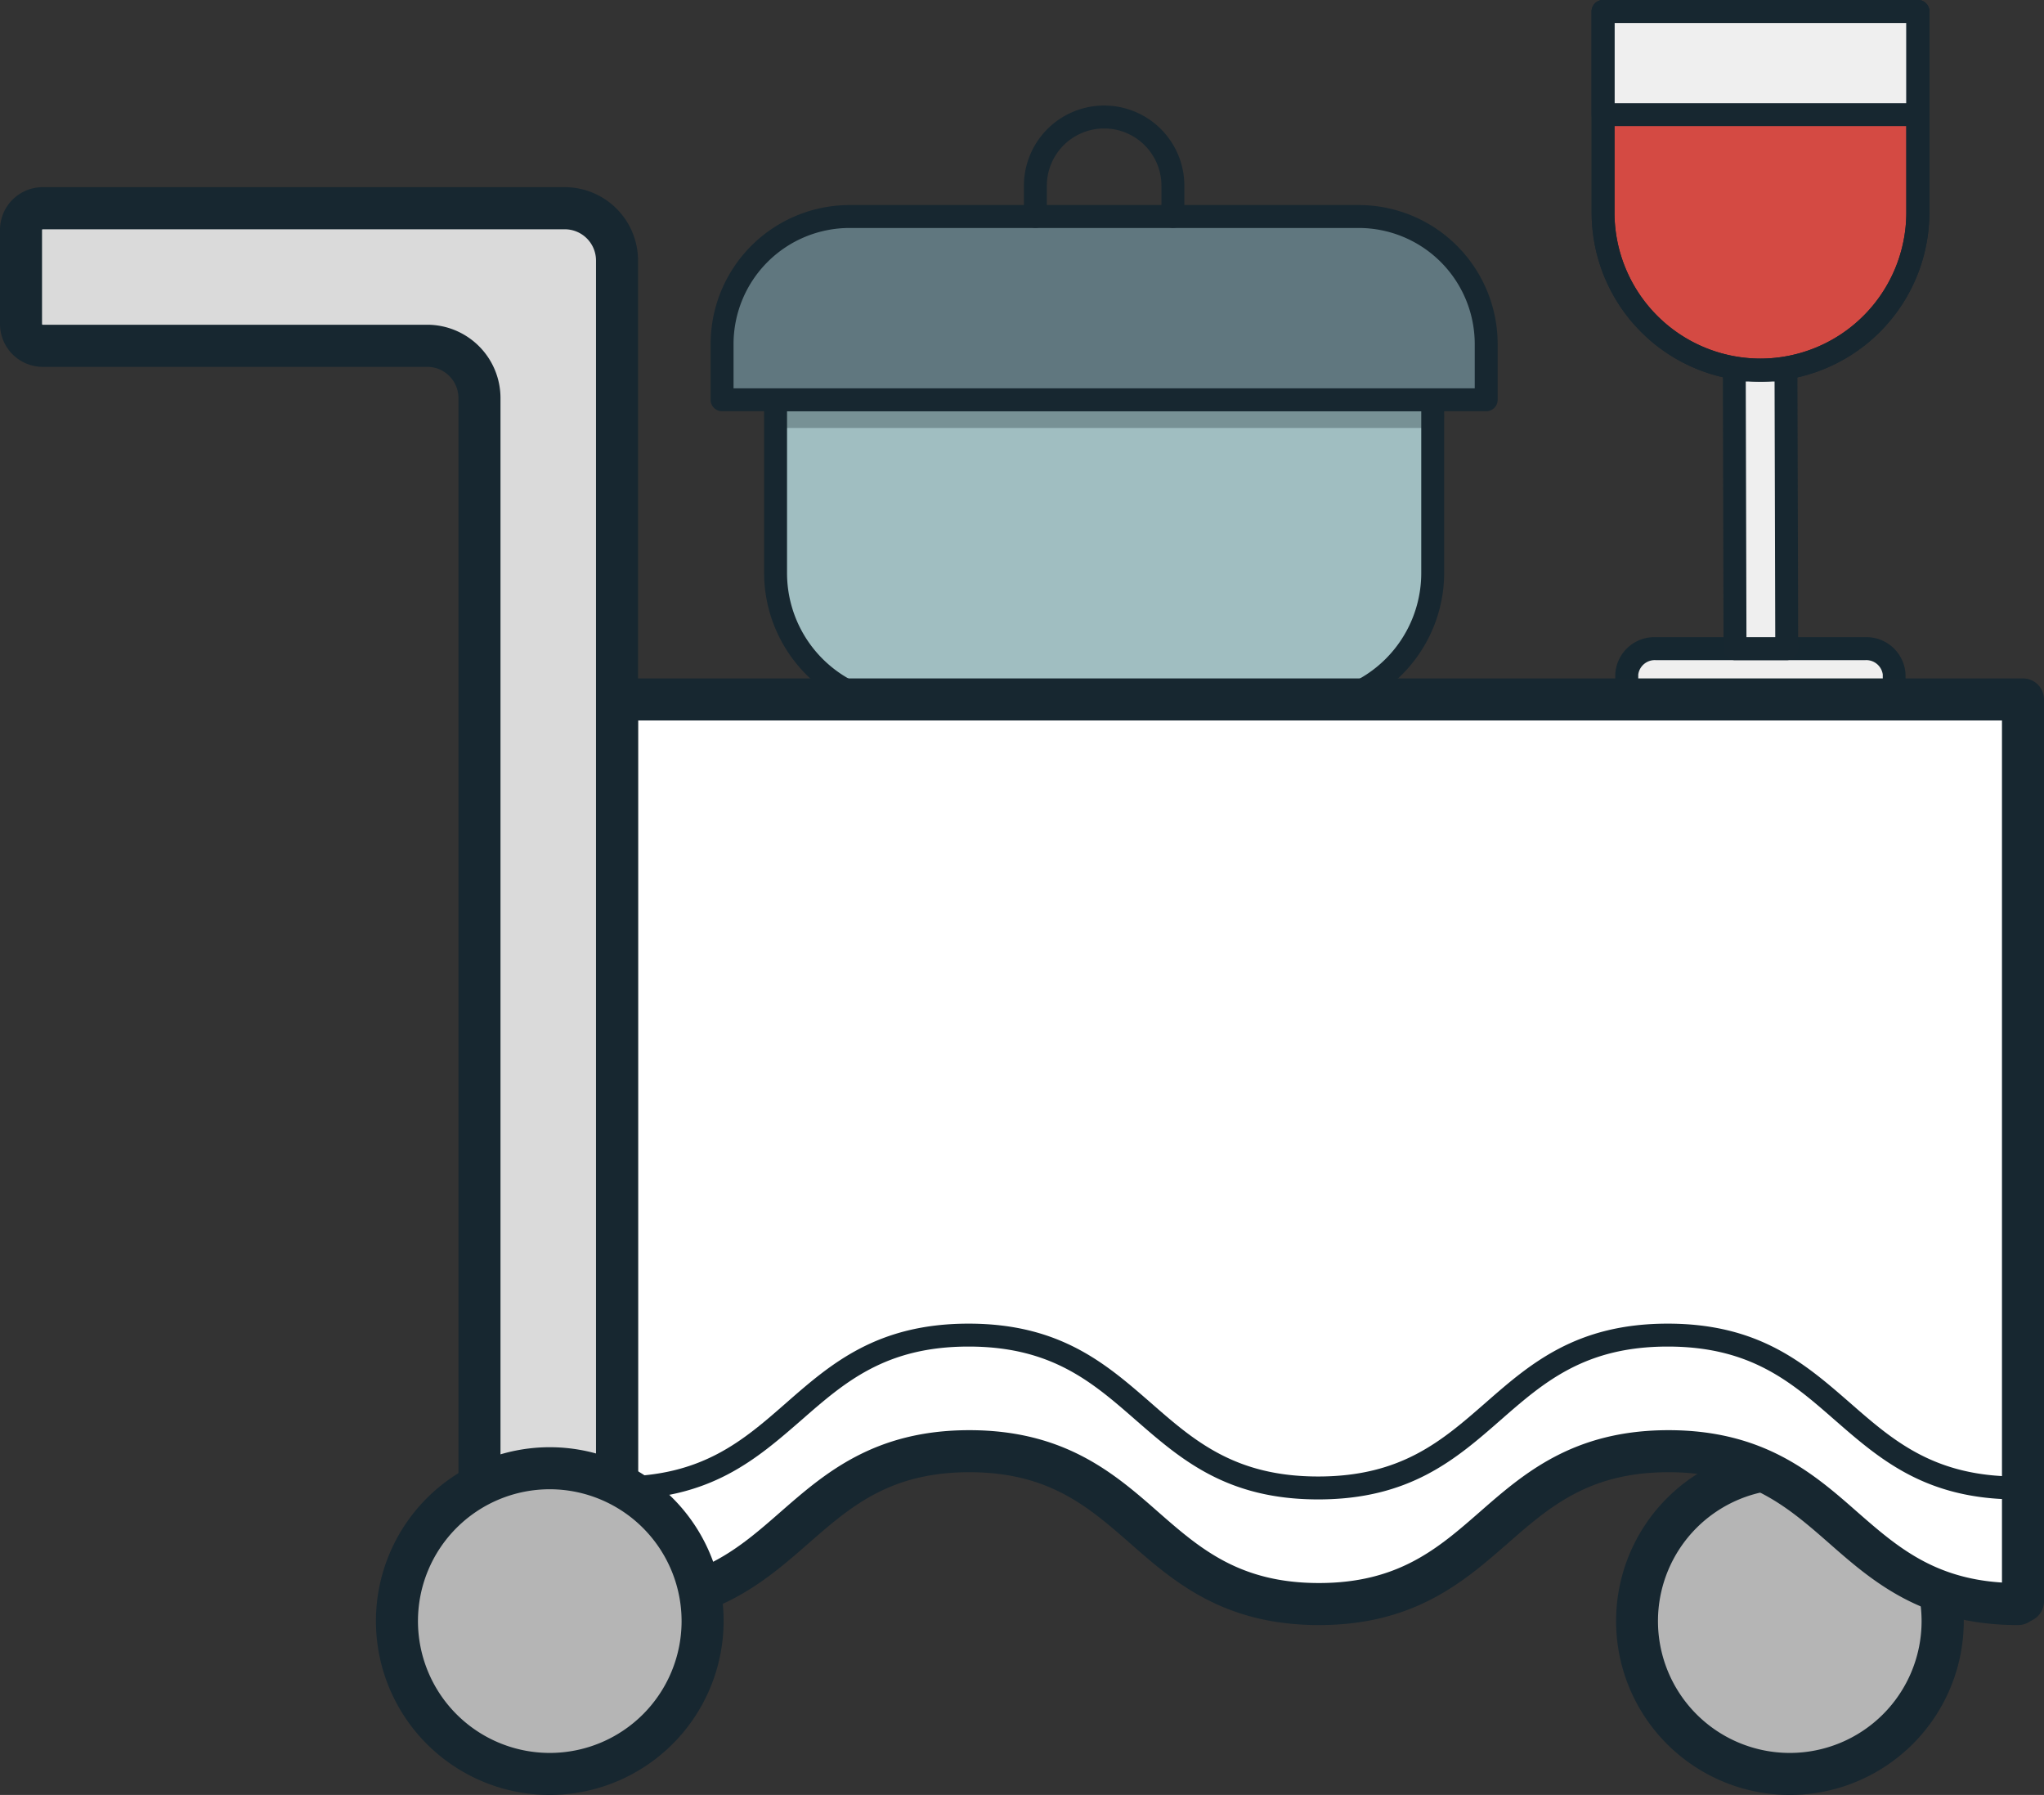 <svg xmlns="http://www.w3.org/2000/svg" viewBox="0 0 267.5 234.86"><rect x="0" y="0" width="267.5" height="234.86" fill="#333333" stroke="none"/><defs><style>.cls-1{fill:#b5b5b5}.cls-2{fill:#172730}.cls-3{fill:#a0bec1}.cls-4{opacity:.3}.cls-5{fill:#60777f}.cls-6{fill:#efefef}.cls-7{fill:#162730}.cls-8{fill:#d44a43}.cls-9{fill:#fff}.cls-10{fill:#dadada}</style></defs><g id="Layer_2" data-name="Layer 2"><g id="Layer_1-2" data-name="Layer 1"><circle class="cls-1" cx="234.23" cy="212.11" r="20"/><path class="cls-2" d="M234.23 234.86A22.75 22.75 0 11257 212.11a22.77 22.77 0 01-22.77 22.75zm0-40a17.25 17.25 0 1017.25 17.25 17.26 17.26 0 00-17.25-17.25z"/><path class="cls-3" d="M101.5 52.31h86V75a17.35 17.35 0 01-17.35 17.35h-51.29A17.35 17.35 0 01101.5 75V52.31z"/><path class="cls-2" d="M170.15 93.81h-51.29A18.88 18.88 0 01100 75V52.31a1.5 1.5 0 011.5-1.5h86a1.5 1.5 0 011.5 1.5V75a18.88 18.88 0 01-18.85 18.81zm-67.15-40V75a15.87 15.87 0 0015.86 15.85h51.29A15.87 15.87 0 00186 75V53.81z"/><g class="cls-4"><path class="cls-3" d="M101.5 54.52h86"/><path class="cls-2" d="M187.5 56h-86a1.5 1.5 0 010-3h86a1.5 1.5 0 010 3z"/></g><path class="cls-5" d="M111.17 28.31h66.67A16.67 16.67 0 01194.5 45v7.33h-100V45a16.67 16.67 0 0116.67-16.69z"/><path class="cls-2" d="M194.5 53.81h-100a1.5 1.5 0 01-1.5-1.5V45a18.19 18.19 0 0118.17-18.17h66.66A18.19 18.19 0 01196 45v7.33a1.5 1.5 0 01-1.5 1.48zm-98.5-3h97V45a15.19 15.19 0 00-15.17-15.17h-66.66A15.19 15.19 0 0096 45z"/><path class="cls-2" d="M153.5 29.81a1.5 1.5 0 01-1.5-1.5v-4a7.5 7.5 0 00-15 0v4a1.5 1.5 0 11-3 0v-4a10.5 10.5 0 0121 0v4a1.5 1.5 0 01-1.5 1.5z"/><path class="cls-6" d="M233.72 48.42l.09 36.45-6.77.01-.09-36.45 6.77-.01z"/><path class="cls-6" d="M247.89 90.62v-2.36a3.64 3.64 0 00-3.84-3.38h-27.31a3.64 3.64 0 00-3.84 3.38v2.36z"/><path class="cls-7" d="M247.89 92.12h-35a1.5 1.5 0 01-1.5-1.5v-2.37a5.13 5.13 0 015.34-4.88h27.31a5.13 5.13 0 015.34 4.88v2.36a1.5 1.5 0 01-1.49 1.51zm-33.49-3h32v-.87a2.18 2.18 0 00-2.34-1.87h-27.32a2.18 2.18 0 00-2.34 1.88z"/><path class="cls-6" d="M233.83 84.87l-6.77.01-.09-36.45 6.76-.01.1 36.45z"/><path class="cls-2" d="M227.06 86.38a1.5 1.5 0 01-1.5-1.5l-.09-36.45a1.45 1.45 0 01.43-1.06 1.52 1.52 0 011.06-.44h6.77a1.5 1.5 0 011.5 1.49l.1 36.45a1.54 1.54 0 01-.44 1.07 1.5 1.5 0 01-1.06.44zm1.41-36.46l.09 33.45h3.77l-.09-33.45z"/><path class="cls-8" d="M251 1.51v26.31a20.66 20.66 0 01-20.6 20.6 20.66 20.66 0 01-20.6-20.61V1.5z"/><path class="cls-2" d="M230.39 49.92a22.12 22.12 0 01-22.09-22.11V1.5a1.5 1.5 0 011.5-1.5H251a1.5 1.5 0 011.5 1.5v26.32a22.13 22.13 0 01-22.11 22.1zM211.29 3v24.81a19.12 19.12 0 0019.09 19.11 19.12 19.12 0 0019.1-19.1V3z"/><path class="cls-6" d="M209.79 1.5H251v13.49h-41.21z"/><path class="cls-2" d="M251 16.5h-41.21a1.5 1.5 0 01-1.5-1.5V1.5a1.5 1.5 0 011.5-1.5H251a1.5 1.5 0 011.5 1.5V15a1.5 1.5 0 01-.44 1.06 1.52 1.52 0 01-1.06.44zm-39.71-3h38.21V3h-38.21z"/><path class="cls-2" d="M230.39 49.92a22.12 22.12 0 01-22.09-22.11V1.5a1.5 1.5 0 011.5-1.5H251a1.5 1.5 0 011.5 1.5v26.32a22.13 22.13 0 01-22.11 22.1zM211.29 3v24.81a19.12 19.12 0 0019.09 19.11 19.12 19.12 0 0019.1-19.1V3z"/><path class="cls-9" d="M264.75 209.52v-118h-184v118a42.11 42.11 0 0017.53-5c6.9-3.81 7.15-6.7 14.2-10.07 2.91-1.4 11.27-5.4 20.48-3a34.7 34.7 0 0110.4 5.12c3.84 2.56 5.06 4.22 7.43 6.18 7.11 5.88 18.13 9.1 27.58 6.87 2.91-.69 5.41-2.11 10.41-5 10.6-6 10.93-9.09 17.83-12.22 2.66-1.2 11.45-5.18 20.15-2.31 4.56 1.51 3.32 3 15.52 11.4 6 4.12 9.55 6 14 7.1a32.54 32.54 0 008.47.93z"/><path class="cls-2" d="M264.11 212.63c-12.47 0-19-5.67-24.69-10.67-5.48-4.8-10.66-9.33-21.06-9.33s-15.58 4.53-21.06 9.33c-5.73 5-12.22 10.67-24.69 10.67s-19-5.67-24.68-10.67c-5.49-4.8-10.66-9.33-21.07-9.33s-15.58 4.53-21.07 9.33c-5.72 5-12.21 10.67-24.68 10.67a2.75 2.75 0 010-5.5c10.4 0 15.58-4.52 21.06-9.32 5.73-5 12.22-10.68 24.69-10.68s19 5.68 24.69 10.68c5.48 4.8 10.66 9.32 21.06 9.32s15.58-4.52 21.07-9.32c5.72-5 12.21-10.68 24.68-10.68s19 5.68 24.68 10.68c5.49 4.8 10.66 9.32 21.07 9.32a2.75 2.75 0 010 5.5z"/><path class="cls-2" d="M264 196.19c-12 0-18-5.27-23.86-10.37-5.66-4.95-11-9.63-21.88-9.63s-16.23 4.68-21.89 9.63c-5.83 5.1-11.86 10.37-23.86 10.37s-18-5.27-23.86-10.37c-5.67-4.95-11-9.63-21.89-9.63s-16.23 4.68-21.89 9.63C99 190.92 93 196.19 81 196.19a1.5 1.5 0 010-3c10.88 0 16.23-4.67 21.89-9.63 5.83-5.1 11.87-10.37 23.87-10.37s18 5.27 23.86 10.37c5.66 4.95 11 9.63 21.89 9.63s16.22-4.68 21.89-9.63c5.83-5.1 11.86-10.37 23.86-10.37s18 5.27 23.86 10.37c5.66 4.95 11 9.63 21.88 9.63a1.5 1.5 0 010 3z"/><path class="cls-2" d="M264.75 212.27a2.75 2.75 0 01-2.75-2.75V94.27H83.5v115.25a2.75 2.75 0 01-5.5 0v-118a2.75 2.75 0 012.75-2.75h184a2.75 2.75 0 012.75 2.75v118a2.75 2.75 0 01-2.75 2.75z"/><path class="cls-10" d="M2.75 30.08v12.31a2.85 2.85 0 002.84 2.85h50.32a6.86 6.86 0 016.84 6.84v157.44h18V34.08a6.84 6.84 0 00-6.84-6.84H5.59a2.84 2.84 0 00-2.84 2.84z"/><path class="cls-2" d="M80.75 212.27h-18a2.75 2.75 0 01-2.75-2.75V52.08A4.09 4.09 0 0055.91 48H5.59A5.6 5.6 0 010 42.39V30.08a5.59 5.59 0 015.59-5.59h68.32a9.6 9.6 0 019.59 9.59v175.44a2.75 2.75 0 01-2.75 2.75zm-15.25-5.5H78V34.08A4.09 4.09 0 0073.91 30H5.59a.09.09 0 00-.09.09v12.3a.09.09 0 00.09.1h50.32a9.6 9.6 0 019.59 9.59z"/><circle class="cls-1" cx="71.95" cy="212.11" r="20"/><path class="cls-2" d="M72 234.86a22.75 22.75 0 1122.7-22.75A22.78 22.78 0 0172 234.86zm0-40a17.25 17.25 0 1017.2 17.25A17.27 17.27 0 0072 194.86z"/></g></g></svg>